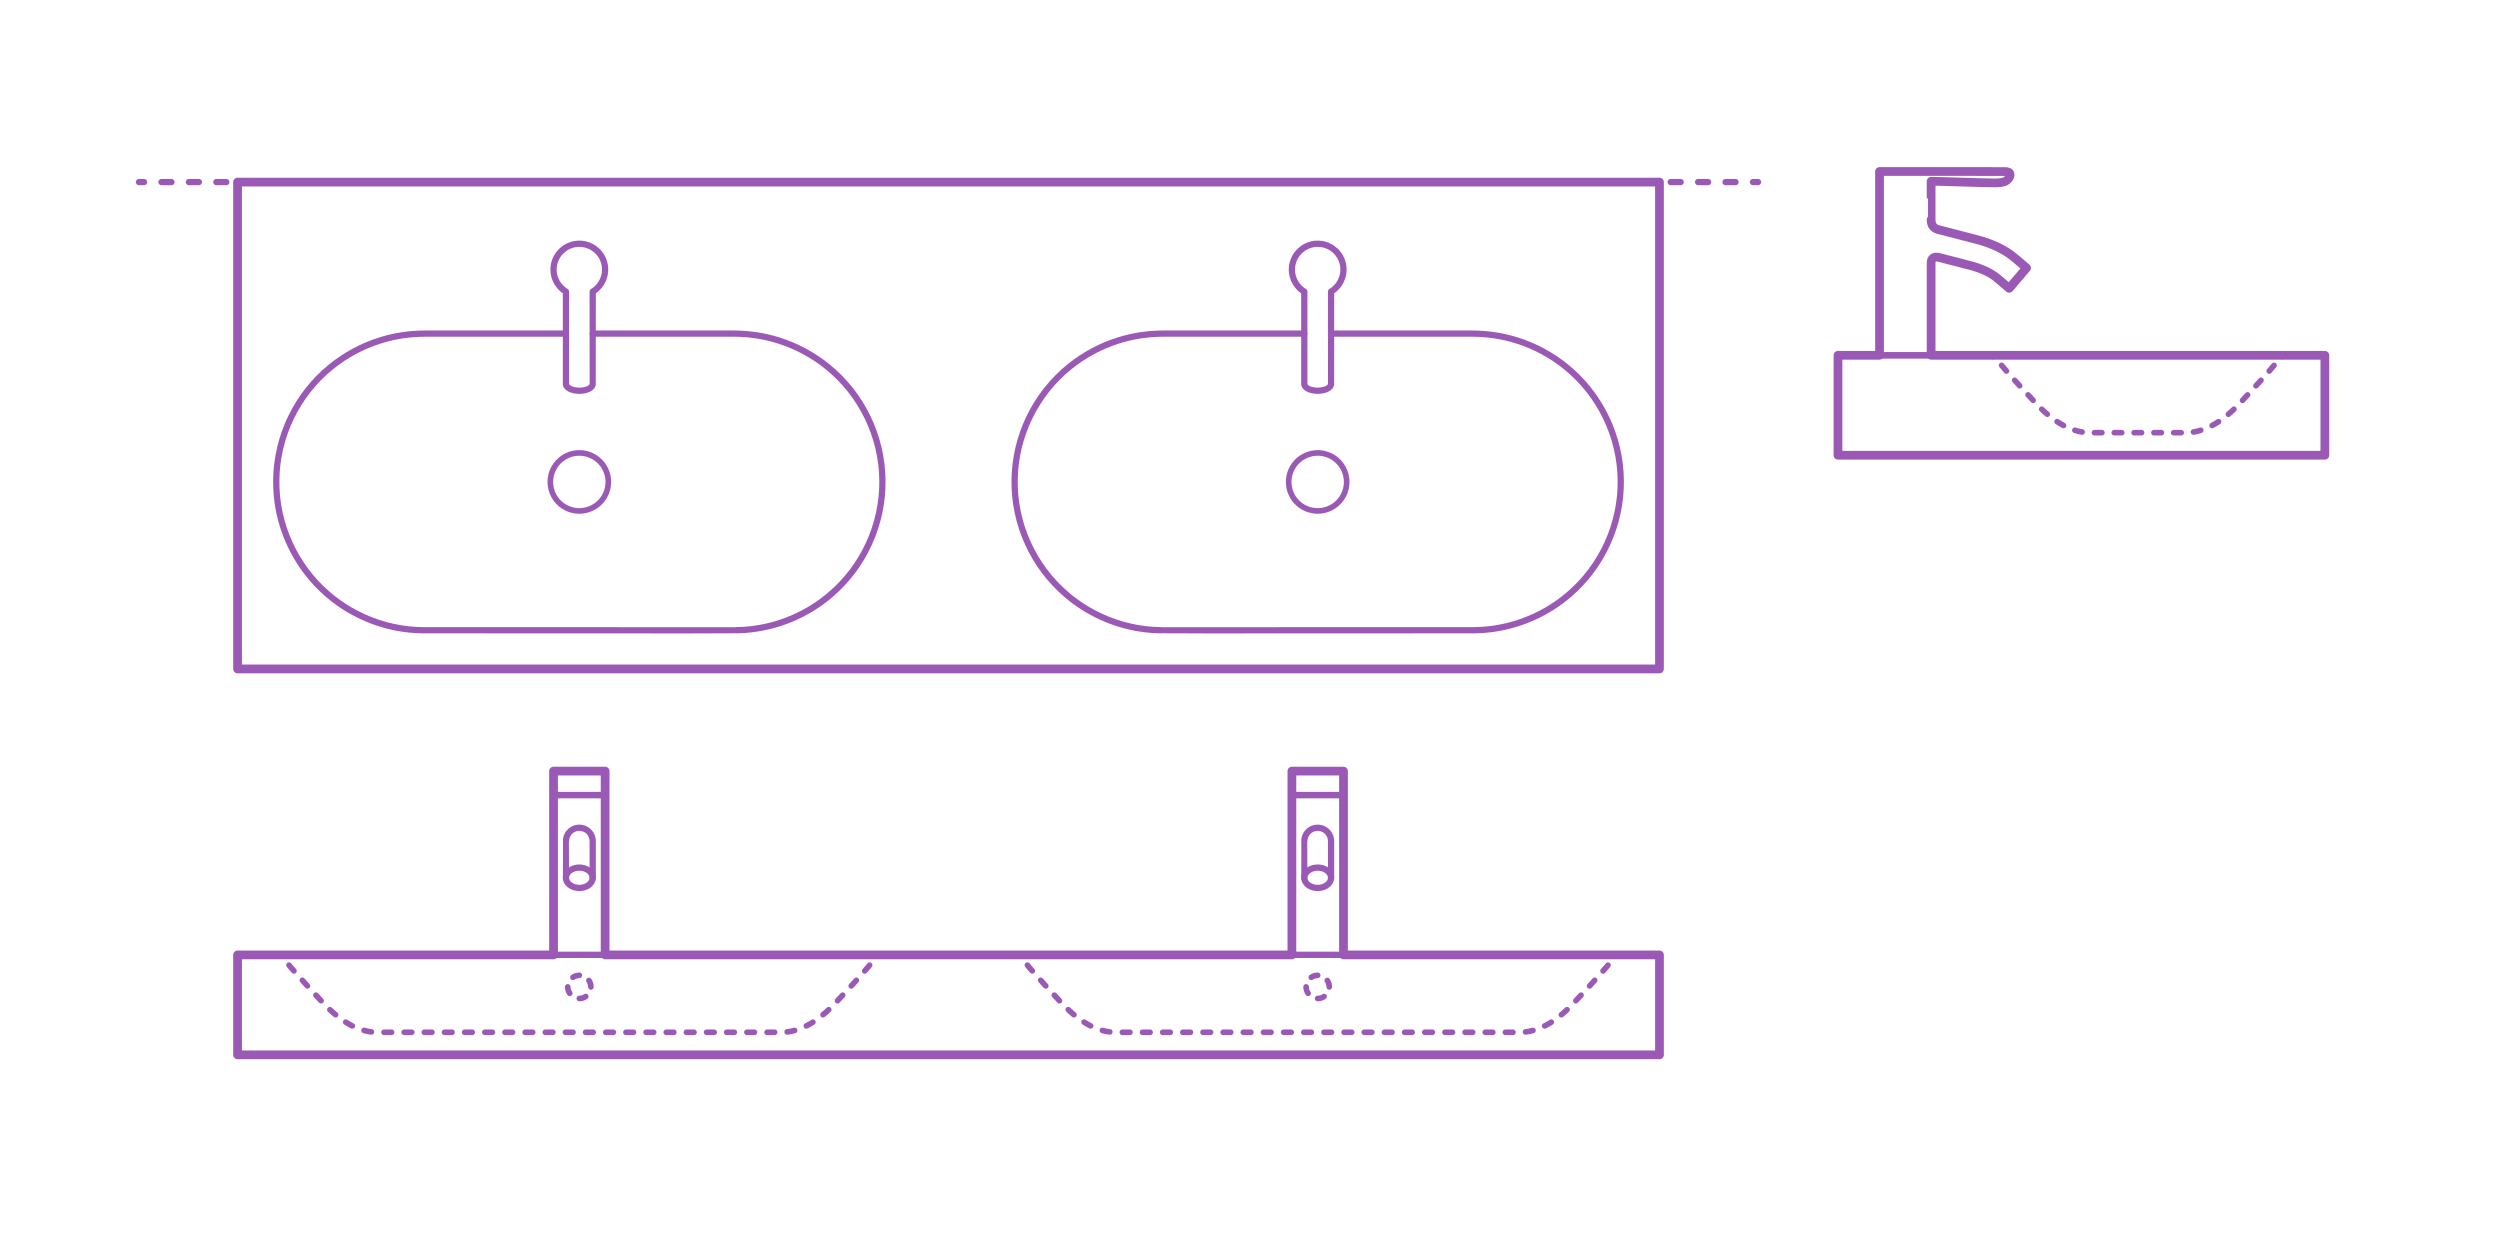 <?xml version="1.0" encoding="utf-8"?>
<!-- Generator: Adobe Illustrator 24.3.0, SVG Export Plug-In . SVG Version: 6.00 Build 0)  -->
<!DOCTYPE svg PUBLIC "-//W3C//DTD SVG 1.1//EN" "http://www.w3.org/Graphics/SVG/1.1/DTD/svg11.dtd">
<svg version="1.1" xmlns:x="http://ns.adobe.com/Extensibility/1.0/" xmlns:i="http://ns.adobe.com/AdobeIllustrator/10.0/" xmlns:graph="http://ns.adobe.com/Graphs/1.0/"
	 xmlns="http://www.w3.org/2000/svg" xmlns:xlink="http://www.w3.org/1999/xlink" xmlns:a="http://ns.adobe.com/AdobeSVGViewerExtensions/3.0/"
	 x="0px" y="0px" width="1000px" height="500px" viewBox="0 0 1000 500" enable-background="new 0 0 1000 500" xml:space="preserve"
	>
<g id="FILL-BACKGROUND">
	<rect x="0" y="0" fill="#FFFFFF" width="1000" height="500"/>
</g>
<g id="N-DIMENSIONS">
</g>
<g id="N-TEXT">
</g>
<g id="AG-DIAGRAM">
	<g id="POLYLINE_438_">
		<g>
			<g>
				
					<line fill="none" stroke="#9B59B6" stroke-width="2.5" stroke-linecap="round" stroke-linejoin="round" x1="55.601" y1="72.833" x2="57.601" y2="72.833"/>
				
					<line fill="none" stroke="#9B59B6" stroke-width="2.5" stroke-linecap="round" stroke-linejoin="round" stroke-dasharray="3.991,6.985" x1="64.586" y1="72.833" x2="697.715" y2="72.833"/>
				
					<line fill="none" stroke="#9B59B6" stroke-width="2.5" stroke-linecap="round" stroke-linejoin="round" x1="701.207" y1="72.833" x2="703.207" y2="72.833"/>
			</g>
		</g>
	</g>
</g>
<g id="AG-DETAILS-DIAGRAM">
	<g id="POLYLINE_382_">
		<g>
			
				<path fill="none" stroke="#9B59B6" stroke-width="2.25" stroke-linecap="round" stroke-linejoin="round" stroke-dasharray="2.724,4.541" d="
				M531.709,394.763c0.002-1.034-0.356-2.064-0.999-2.874c-0.653-0.83-1.598-1.423-2.63-1.649c-2.893-0.64-5.635,1.561-5.638,4.523
				c0.002,2.939,2.706,5.135,5.584,4.535C530.161,398.856,531.716,396.942,531.709,394.763z"/>
		</g>
	</g>
	<g id="POLYLINE_383_">
		<g>
			
				<path fill="none" stroke="#9B59B6" stroke-width="2.25" stroke-linecap="round" stroke-linejoin="round" stroke-dasharray="2.724,4.541" d="
				M236.366,394.763c0.002-1.034-0.356-2.064-0.999-2.874c-0.653-0.83-1.598-1.423-2.63-1.649c-2.893-0.64-5.635,1.561-5.638,4.523
				c0.003,2.939,2.707,5.135,5.584,4.535C234.818,398.856,236.373,396.942,236.366,394.763z"/>
		</g>
	</g>
	<g id="POLYLINE_384_">
		<g>
			<g>
				<path fill="none" stroke="#9B59B6" stroke-width="2.25" stroke-linecap="round" stroke-linejoin="round" d="M795.812,142.116
					c0.128-0.001,0.277,0.021,0.378,0.043c0.252,0.055,0.513,0.167,0.715,0.276c0.102,0.056,0.203,0.115,0.302,0.178"/>
				
					<path fill="none" stroke="#9B59B6" stroke-width="2.25" stroke-linecap="round" stroke-linejoin="round" stroke-dasharray="2.973,4.954" d="
					M800.659,146.135c0.504,0.615,1.202,1.457,1.617,1.929c3.397,3.958,8.412,9.281,11.974,13.15
					c0.61,0.642,1.434,1.506,2.071,2.119c2.011,1.954,4.182,3.789,6.524,5.334c2.888,1.908,6.105,3.41,9.522,4.052l0.338,0.061
					c0.88,0.15,1.807,0.248,2.699,0.278c0.176-0.001,0.5,0.017,0.673,0.012h38.122c4.745,0.017,9.323-1.804,13.232-4.402
					c2.341-1.545,4.514-3.38,6.524-5.334c0.624-0.615,1.475-1.475,2.071-2.119c3.549-3.879,8.567-9.182,11.974-13.15
					c0.37-0.467,1.56-1.804,1.942-2.326c0.403-0.507,0.821-1.013,1.266-1.491"/>
				<path fill="none" stroke="#9B59B6" stroke-width="2.25" stroke-linecap="round" stroke-linejoin="round" d="M913.07,142.612
					c0.058-0.037,0.116-0.072,0.174-0.106c0.153-0.086,0.302-0.164,0.436-0.217c0.03-0.012,0.06-0.024,0.06-0.024
					c0.03-0.011,0.059-0.022,0.059-0.022c0.03-0.01,0.059-0.021,0.059-0.021c0.029-0.009,0.058-0.019,0.058-0.019
					c0.029-0.008,0.058-0.017,0.058-0.017c0.028-0.008,0.057-0.015,0.057-0.015c0.028-0.007,0.056-0.013,0.056-0.013
					c0.028-0.006,0.056-0.012,0.056-0.012c0.028-0.005,0.055-0.009,0.055-0.009c0.028-0.004,0.055-0.008,0.055-0.008
					c0.027-0.003,0.054-0.006,0.054-0.006c0.027-0.002,0.053-0.004,0.053-0.004c0.026-0.002,0.053-0.003,0.053-0.003
					c0.026,0,0.052-0.001,0.052-0.001"/>
			</g>
		</g>
	</g>
	<g id="POLYLINE_390_">
		<g>
			<g>
				<path fill="none" stroke="#9B59B6" stroke-width="2.25" stroke-linecap="round" stroke-linejoin="round" d="M406.052,381.961
					c0.126-0.001,0.279,0.021,0.378,0.043c0.099,0.021,0.218,0.058,0.288,0.084c0.153,0.054,0.311,0.131,0.427,0.192
					c0.105,0.056,0.207,0.115,0.305,0.178"/>
				
					<path fill="none" stroke="#9B59B6" stroke-width="2.25" stroke-linecap="round" stroke-linejoin="round" stroke-dasharray="3.024,5.04" d="
					M410.957,386.06c0.005,0.006,0.007,0.009,0.007,0.009l0.453,0.549l1.099,1.292c3.408,3.916,8.404,9.312,11.975,13.151
					c0.853,0.896,1.856,1.938,2.76,2.778c2.49,2.34,5.219,4.476,8.226,6.112c3.313,1.81,7.045,2.974,10.842,2.963
					c0.338-0.003,161.542,0.005,161.852-0.003c0.001,0,0.338-0.009,0.338-0.009l0.337-0.014c0.891-0.047,1.823-0.159,2.7-0.324
					c0.418-0.082,0.939-0.192,1.353-0.301c2.009-0.515,3.957-1.323,5.778-2.312c3.572-1.944,6.743-4.583,9.604-7.456
					c4.14-4.384,9.404-10.043,13.355-14.586l1.099-1.292l0.454-0.549l0.389-0.485c0.395-0.499,0.807-0.996,1.244-1.467"/>
				<path fill="none" stroke="#9B59B6" stroke-width="2.25" stroke-linecap="round" stroke-linejoin="round" d="M646.703,382.458
					c0.427-0.27,0.908-0.496,1.396-0.498"/>
			</g>
		</g>
	</g>
	<g id="POLYLINE_391_">
		<g>
			<g>
				<path fill="none" stroke="#9B59B6" stroke-width="2.25" stroke-linecap="round" stroke-linejoin="round" d="M110.709,381.961
					c0.126-0.001,0.278,0.021,0.378,0.043c0.099,0.021,0.218,0.058,0.288,0.084c0.153,0.054,0.311,0.131,0.427,0.192
					c0.105,0.056,0.207,0.115,0.305,0.178"/>
				
					<path fill="none" stroke="#9B59B6" stroke-width="2.25" stroke-linecap="round" stroke-linejoin="round" stroke-dasharray="3.024,5.04" d="
					M115.614,386.06c0.004,0.006,0.007,0.009,0.007,0.009l0.454,0.549l1.099,1.292c3.408,3.916,8.404,9.312,11.974,13.151
					c0.853,0.896,1.856,1.938,2.76,2.778c2.49,2.34,5.219,4.476,8.226,6.112c3.312,1.81,7.045,2.974,10.842,2.963
					c0.338-0.003,161.542,0.005,161.852-0.003c0.001,0,0.338-0.009,0.338-0.009l0.337-0.014c0.891-0.047,1.823-0.159,2.7-0.324
					c0.418-0.082,0.939-0.192,1.354-0.301c2.009-0.515,3.957-1.323,5.778-2.312c3.571-1.944,6.743-4.583,9.604-7.456
					c4.14-4.384,9.404-10.043,13.355-14.586c0,0,1.099-1.292,1.099-1.292l0.453-0.549l0.389-0.485
					c0.395-0.499,0.807-0.996,1.244-1.467"/>
				<path fill="none" stroke="#9B59B6" stroke-width="2.25" stroke-linecap="round" stroke-linejoin="round" d="M351.36,382.458
					c0.427-0.27,0.908-0.496,1.396-0.498"/>
			</g>
		</g>
	</g>
</g>
<g id="AG-DETAILS">
	<g id="POLYLINE_439_">
		
			<path fill="none" stroke="#9B59B6" stroke-width="2.25" stroke-linecap="round" stroke-linejoin="round" stroke-miterlimit="10" d="
			M538.683,192.775c0.002-1.944-0.497-3.888-1.435-5.591c-0.934-1.703-2.306-3.165-3.945-4.205
			c-6.006-3.807-13.981-1.383-16.852,5.123c-1.306,2.935-1.306,6.41,0,9.346c2.871,6.506,10.846,8.93,16.852,5.123
			c1.64-1.04,3.012-2.502,3.945-4.205C538.186,196.663,538.685,194.719,538.683,192.775z"/>
	</g>
	<g id="POLYLINE_440_">
		
			<path fill="none" stroke="#9B59B6" stroke-width="2.25" stroke-linecap="round" stroke-linejoin="round" stroke-miterlimit="10" d="
			M220.125,192.775c-0.002-1.944,0.497-3.888,1.435-5.591c0.934-1.703,2.306-3.165,3.946-4.205
			c6.006-3.807,13.981-1.383,16.852,5.123c1.306,2.935,1.306,6.41,0,9.346c-2.871,6.506-10.846,8.93-16.852,5.123
			c-1.64-1.04-3.012-2.502-3.946-4.205C220.623,196.663,220.123,194.719,220.125,192.775z"/>
	</g>
</g>
<g id="AG-FIXTURE">
	<g id="POLYLINE_426_">
		
			<rect x="95.024" y="381.961" fill="none" stroke="#9B59B6" stroke-width="2.5" stroke-linecap="round" stroke-linejoin="round" stroke-miterlimit="10" width="568.76" height="39.981"/>
	</g>
	<g id="POLYLINE_427_">
		
			<path fill="none" stroke="#9B59B6" stroke-width="2.5" stroke-linecap="round" stroke-linejoin="round" stroke-miterlimit="10" d="
			M532.428,351.107c0.007-1.31-0.847-2.458-1.926-3.13c-0.983-0.621-2.15-0.923-3.308-0.944c-1.257-0.019-2.538,0.29-3.599,0.978
			c-1.052,0.673-1.881,1.81-1.873,3.096c-0.008,1.286,0.82,2.423,1.873,3.096c1.061,0.687,2.342,0.997,3.599,0.978
			c1.158-0.021,2.325-0.322,3.308-0.944C531.581,353.565,532.436,352.417,532.428,351.107z"/>
	</g>
	<g id="POLYLINE_428_">
		
			<rect x="516.758" y="308.448" fill="none" stroke="#9B59B6" stroke-width="2.5" stroke-linecap="round" stroke-linejoin="round" stroke-miterlimit="10" width="20.635" height="9.581"/>
	</g>
	<g id="POLYLINE_429_">
		
			<rect x="516.758" y="318.029" fill="none" stroke="#9B59B6" stroke-width="2.5" stroke-linecap="round" stroke-linejoin="round" stroke-miterlimit="10" width="20.635" height="63.932"/>
	</g>
	<g id="POLYLINE_430_">
		
			<path fill="none" stroke="#9B59B6" stroke-width="2.5" stroke-linecap="round" stroke-linejoin="round" stroke-miterlimit="10" d="
			M532.428,351.107v-14.662c-0.002-0.033,0.001-0.096-0.002-0.128c-0.005-0.192-0.02-0.391-0.046-0.582
			c-0.091-0.678-0.314-1.34-0.652-1.935c-0.462-0.814-1.142-1.504-1.951-1.975c-0.815-0.478-1.758-0.733-2.702-0.732
			c-0.944-0.001-1.888,0.255-2.702,0.732c-0.809,0.472-1.489,1.161-1.951,1.975c-0.338,0.595-0.561,1.257-0.652,1.935
			c-0.028,0.212-0.044,0.432-0.047,0.646c-0.024,0.068,0.016,14.655,0,14.726"/>
	</g>
	<g id="POLYLINE_431_">
		
			<path fill="none" stroke="#9B59B6" stroke-width="2.5" stroke-linecap="round" stroke-linejoin="round" stroke-miterlimit="10" d="
			M237.086,351.107c0.007-1.31-0.847-2.458-1.926-3.13c-0.983-0.621-2.15-0.923-3.308-0.944c-1.257-0.019-2.538,0.29-3.599,0.978
			c-1.052,0.673-1.881,1.81-1.873,3.096c-0.008,1.286,0.82,2.423,1.873,3.096c1.061,0.687,2.342,0.997,3.599,0.978
			c1.158-0.021,2.325-0.322,3.308-0.944C236.239,353.565,237.093,352.417,237.086,351.107z"/>
	</g>
	<g id="POLYLINE_432_">
		
			<rect x="221.415" y="308.448" fill="none" stroke="#9B59B6" stroke-width="2.5" stroke-linecap="round" stroke-linejoin="round" stroke-miterlimit="10" width="20.635" height="9.581"/>
	</g>
	<g id="POLYLINE_433_">
		
			<rect x="221.415" y="318.029" fill="none" stroke="#9B59B6" stroke-width="2.5" stroke-linecap="round" stroke-linejoin="round" stroke-miterlimit="10" width="20.635" height="63.932"/>
	</g>
	<g id="POLYLINE_434_">
		
			<path fill="none" stroke="#9B59B6" stroke-width="2.5" stroke-linecap="round" stroke-linejoin="round" stroke-miterlimit="10" d="
			M237.086,351.107v-14.662c-0.002-0.033,0.001-0.096-0.002-0.128c-0.005-0.192-0.02-0.391-0.046-0.582
			c-0.091-0.678-0.314-1.34-0.652-1.935c-0.462-0.814-1.142-1.504-1.951-1.975c-0.814-0.478-1.758-0.733-2.702-0.732
			c-0.944-0.001-1.888,0.255-2.702,0.732c-0.809,0.472-1.489,1.161-1.951,1.975c-0.338,0.595-0.561,1.257-0.652,1.935
			c-0.028,0.212-0.044,0.432-0.047,0.646c-0.024,0.068,0.016,14.655,0,14.726"/>
	</g>
	<g id="POLYLINE_435_">
		
			<rect x="735.196" y="142.116" fill="none" stroke="#9B59B6" stroke-width="2.5" stroke-linecap="round" stroke-linejoin="round" stroke-miterlimit="10" width="194.746" height="39.981"/>
	</g>
	<g id="POLYLINE_436_">
		
			<path fill="none" stroke="#9B59B6" stroke-width="2.5" stroke-linecap="round" stroke-linejoin="round" stroke-miterlimit="10" d="
			M772.451,79.526v8.371l0.001,0.1c0.003,0.187,0.014,0.388,0.035,0.573c0.049,0.44,0.153,0.878,0.335,1.283
			c0.285,0.651,0.795,1.192,1.389,1.531c0.276,0.162,0.575,0.29,0.879,0.39c1.905,0.546,16.096,4.093,17.691,4.618
			c1.779,0.54,3.58,1.195,5.279,1.951c2.078,0.925,4.111,2.049,5.966,3.368c1.547,1.056,5.131,4.262,6.601,5.475l-6.942,8.15
			c-0.786-0.66-4.87-4.197-5.597-4.706c-1.145-0.841-2.405-1.567-3.686-2.18c-1.518-0.725-3.129-1.325-4.737-1.815
			c-1.138-0.372-12.684-3.297-14.106-3.67c-0.6-0.133-1.251-0.21-1.846-0.018c-0.716,0.224-1.083,0.872-1.196,1.552
			c-0.036,0.201-0.055,0.408-0.062,0.612c-0.01,0.155,0,36.828-0.003,37.005h-20.635c0-7.732,0-67.451,0-73.513c0,0,49.82,0,49.82,0
			c0.17,0.001,0.37,0.005,0.539,0.015c0.418,0.027,0.881,0.082,1.256,0.266c0.031,0.016,0.045,0.024,0.045,0.024
			c0.029,0.016,0.043,0.025,0.043,0.025c0.027,0.017,0.04,0.025,0.04,0.025c0.026,0.017,0.038,0.026,0.038,0.026
			c0.024,0.018,0.036,0.026,0.036,0.026c0.023,0.018,0.033,0.027,0.033,0.027c0.031,0.028,0.041,0.037,0.041,0.037
			c0.029,0.028,0.038,0.038,0.038,0.038c0.026,0.029,0.034,0.039,0.034,0.039c0.024,0.03,0.031,0.039,0.031,0.039
			c0.021,0.03,0.028,0.04,0.028,0.04c0.019,0.031,0.025,0.041,0.025,0.041c0.017,0.031,0.023,0.041,0.023,0.041
			c0.016,0.031,0.021,0.042,0.021,0.042c0.014,0.032,0.018,0.042,0.018,0.042c0.013,0.032,0.017,0.043,0.017,0.043
			c0.215,0.576,0.004,1.175-0.293,1.659c-0.431,0.711-1.125,1.294-1.893,1.577c-0.501,0.19-1.036,0.288-1.566,0.354
			c-0.778,0.095-1.596,0.12-2.38,0.127c-3.23,0.037-21.913-0.626-25.36-0.647C772.451,73.505,772.451,78.651,772.451,79.526z"/>
	</g>
	<g id="POLYLINE_437_">
		
			<rect x="95.024" y="72.832" fill="none" stroke="#9B59B6" stroke-width="2.5" stroke-linecap="round" stroke-linejoin="round" stroke-miterlimit="10" width="568.76" height="194.746"/>
	</g>
	<g id="POLYLINE_441_">
		
			<path fill="none" stroke="#9B59B6" stroke-width="2.5" stroke-linecap="round" stroke-linejoin="round" stroke-miterlimit="10" d="
			M532.428,116.637c4.168-2.521,6.005-7.667,4.376-12.257c-1.441-4.108-5.375-6.891-9.729-6.881
			c-4.353-0.01-8.288,2.773-9.729,6.881c-1.629,4.59,0.208,9.737,4.376,12.257v36.937c-0.005,0.106,0.017,0.203,0.028,0.277
			c0.079,0.408,0.334,0.752,0.602,1.01c0.66,0.617,1.523,0.953,2.385,1.173c1.759,0.419,3.665,0.374,5.381-0.21
			c0.714-0.254,1.461-0.642,1.934-1.243c0.205-0.264,0.335-0.555,0.367-0.854C532.445,153.585,532.419,116.776,532.428,116.637z"/>
	</g>
	<g id="POLYLINE_442_">
		
			<path fill="none" stroke="#9B59B6" stroke-width="2.5" stroke-linecap="round" stroke-linejoin="round" stroke-miterlimit="10" d="
			M237.086,116.637c4.168-2.521,6.005-7.667,4.376-12.257c-1.441-4.108-5.375-6.891-9.729-6.881
			c-4.353-0.01-8.288,2.773-9.729,6.881c-1.629,4.59,0.208,9.737,4.376,12.257v36.937c-0.005,0.106,0.017,0.203,0.027,0.277
			c0.079,0.408,0.334,0.752,0.602,1.01c0.66,0.617,1.523,0.953,2.385,1.173c1.759,0.419,3.665,0.374,5.381-0.21
			c0.715-0.254,1.461-0.642,1.934-1.243c0.205-0.264,0.335-0.555,0.367-0.854C237.102,153.585,237.077,116.776,237.086,116.637z"/>
	</g>
	<g id="POLYLINE_443_">
		
			<path fill="none" stroke="#9B59B6" stroke-width="2.5" stroke-linecap="round" stroke-linejoin="round" stroke-miterlimit="10" d="
			M237.086,133.448c0,0,56.553,0,56.553,0c0.576,0.011,1.401,0.006,1.979,0.033c2.239,0.076,4.539,0.283,6.755,0.613
			c3.021,0.45,6.058,1.146,8.973,2.058c7.145,2.231,13.877,5.844,19.686,10.564c13.641,11.032,21.77,27.856,21.929,45.401
			c0.228,17.466-7.458,34.404-20.752,45.734c-8.406,7.212-18.879,11.988-29.836,13.603c-1.549,0.227-3.19,0.409-4.751,0.513
			c-1.07,0.067-2.255,0.122-3.326,0.13c-0.423,0.105-123.938-0.068-124.469,0.004c-2.905-0.001-5.86-0.219-8.734-0.647
			c-10.957-1.616-21.431-6.391-29.836-13.603c-13.294-11.331-20.98-28.265-20.752-45.734c0.16-17.543,8.288-34.371,21.929-45.401
			c5.81-4.72,12.541-8.333,19.686-10.564c2.917-0.911,5.951-1.608,8.973-2.058c2.218-0.328,4.514-0.54,6.755-0.613
			c0.601-0.007,1.382-0.042,1.979-0.033c0,0,56.553,0,56.553,0"/>
	</g>
	<g id="POLYLINE_444_">
		
			<path fill="none" stroke="#9B59B6" stroke-width="2.5" stroke-linecap="round" stroke-linejoin="round" stroke-miterlimit="10" d="
			M521.723,133.448c0,0-56.553,0-56.553,0c-0.576,0.011-1.401,0.006-1.979,0.033c-2.239,0.076-4.539,0.283-6.755,0.613
			c-3.021,0.45-6.058,1.146-8.973,2.058c-7.145,2.231-13.877,5.844-19.686,10.564c-13.641,11.032-21.77,27.856-21.929,45.401
			c-0.228,17.466,7.458,34.404,20.752,45.734c8.406,7.212,18.879,11.988,29.836,13.603c1.549,0.227,3.19,0.409,4.751,0.513
			c1.07,0.067,2.255,0.122,3.326,0.13c0.423,0.105,123.938-0.068,124.469,0.004c2.905-0.001,5.86-0.219,8.734-0.647
			c10.957-1.616,21.431-6.391,29.836-13.603c13.294-11.331,20.98-28.265,20.752-45.734c-0.16-17.543-8.288-34.371-21.93-45.401
			c-5.81-4.72-12.541-8.333-19.686-10.564c-2.917-0.911-5.951-1.608-8.973-2.058c-2.218-0.328-4.514-0.54-6.755-0.613
			c-0.601-0.007-1.382-0.042-1.979-0.033c0,0-56.553,0-56.553,0"/>
	</g>
</g>
<g id="AG-OUTLINE">
	<g id="POLYLINE_356_">
		
			<path fill="none" stroke="#9B59B6" stroke-width="3.5" stroke-linecap="round" stroke-linejoin="round" stroke-miterlimit="10" d="
			M242.05,318.029v-9.581h-20.635c0,3.735,0,67.642,0,73.513c0,0-126.391,0-126.391,0v39.981h568.76v-39.981H537.393
			c0-6.161,0-69.525,0-73.513h-20.635c0,3.735,0,67.642,0,73.513c0,0-274.707,0-274.707,0V318.029z"/>
	</g>
	<g id="POLYLINE_357_">
		
			<path fill="none" stroke="#9B59B6" stroke-width="3.5" stroke-linecap="round" stroke-linejoin="round" stroke-miterlimit="10" d="
			M772.451,79.526v-7.017c4.646,0.029,20.721,0.655,25.36,0.647c0.747-0.006,1.53-0.03,2.272-0.114
			c0.554-0.064,1.113-0.16,1.638-0.353c0.816-0.299,1.481-0.864,1.928-1.59c0.305-0.487,0.5-1.107,0.297-1.648
			c-0.012-0.032-0.016-0.043-0.016-0.043c-0.013-0.032-0.018-0.042-0.018-0.042c-0.015-0.031-0.02-0.042-0.02-0.042
			c-0.016-0.031-0.022-0.041-0.022-0.041c-0.018-0.031-0.025-0.041-0.025-0.041c-0.02-0.03-0.027-0.04-0.027-0.04
			c-0.023-0.03-0.03-0.04-0.03-0.04c-0.025-0.029-0.033-0.039-0.033-0.039c-0.027-0.029-0.037-0.038-0.037-0.038
			c-0.03-0.028-0.04-0.037-0.04-0.037c-0.033-0.027-0.044-0.036-0.044-0.036c-0.023-0.018-0.036-0.026-0.036-0.026
			c-0.025-0.017-0.038-0.026-0.038-0.026c-0.027-0.017-0.04-0.025-0.04-0.025c-0.028-0.016-0.043-0.025-0.043-0.025
			c-0.03-0.016-0.045-0.024-0.045-0.024c-0.382-0.183-0.775-0.227-1.187-0.261c-12.385-0.056-38.208-0.001-50.428-0.019
			c0,1.03,0,70.43,0,73.513h-16.62v39.981h194.746v-39.981h-157.49c0.005-0.166-0.006-36.81,0.002-36.958
			c0.005-0.207,0.022-0.416,0.057-0.619c0.095-0.628,0.415-1.246,0.989-1.506c0.383-0.181,0.769-0.213,1.18-0.196
			c0.364,0.018,0.73,0.087,1.083,0.177c0.851,0.228,12.921,3.303,13.458,3.488c1.379,0.403,2.778,0.89,4.098,1.457
			c1.568,0.674,3.107,1.49,4.5,2.478c1.016,0.676,4.872,4.09,5.866,4.9l6.942-8.15c-1.487-1.241-5.086-4.433-6.601-5.475
			c-1.855-1.319-3.888-2.443-5.966-3.368c-1.699-0.756-3.5-1.411-5.279-1.951c-1.543-0.512-15.831-4.084-17.691-4.618
			c-0.304-0.1-0.602-0.228-0.879-0.39c-0.62-0.358-1.11-0.897-1.389-1.531c-0.182-0.405-0.286-0.843-0.335-1.283
			c-0.016-0.151-0.029-0.323-0.033-0.475c0.002-0.047-0.005-0.151-0.003-0.198C772.451,87.897,772.451,79.526,772.451,79.526z"/>
	</g>
	<g id="POLYLINE_358_">
		
			<rect x="95.024" y="72.832" fill="none" stroke="#9B59B6" stroke-width="3.5" stroke-linecap="round" stroke-linejoin="round" stroke-miterlimit="10" width="568.76" height="194.746"/>
	</g>
</g>
</svg>
